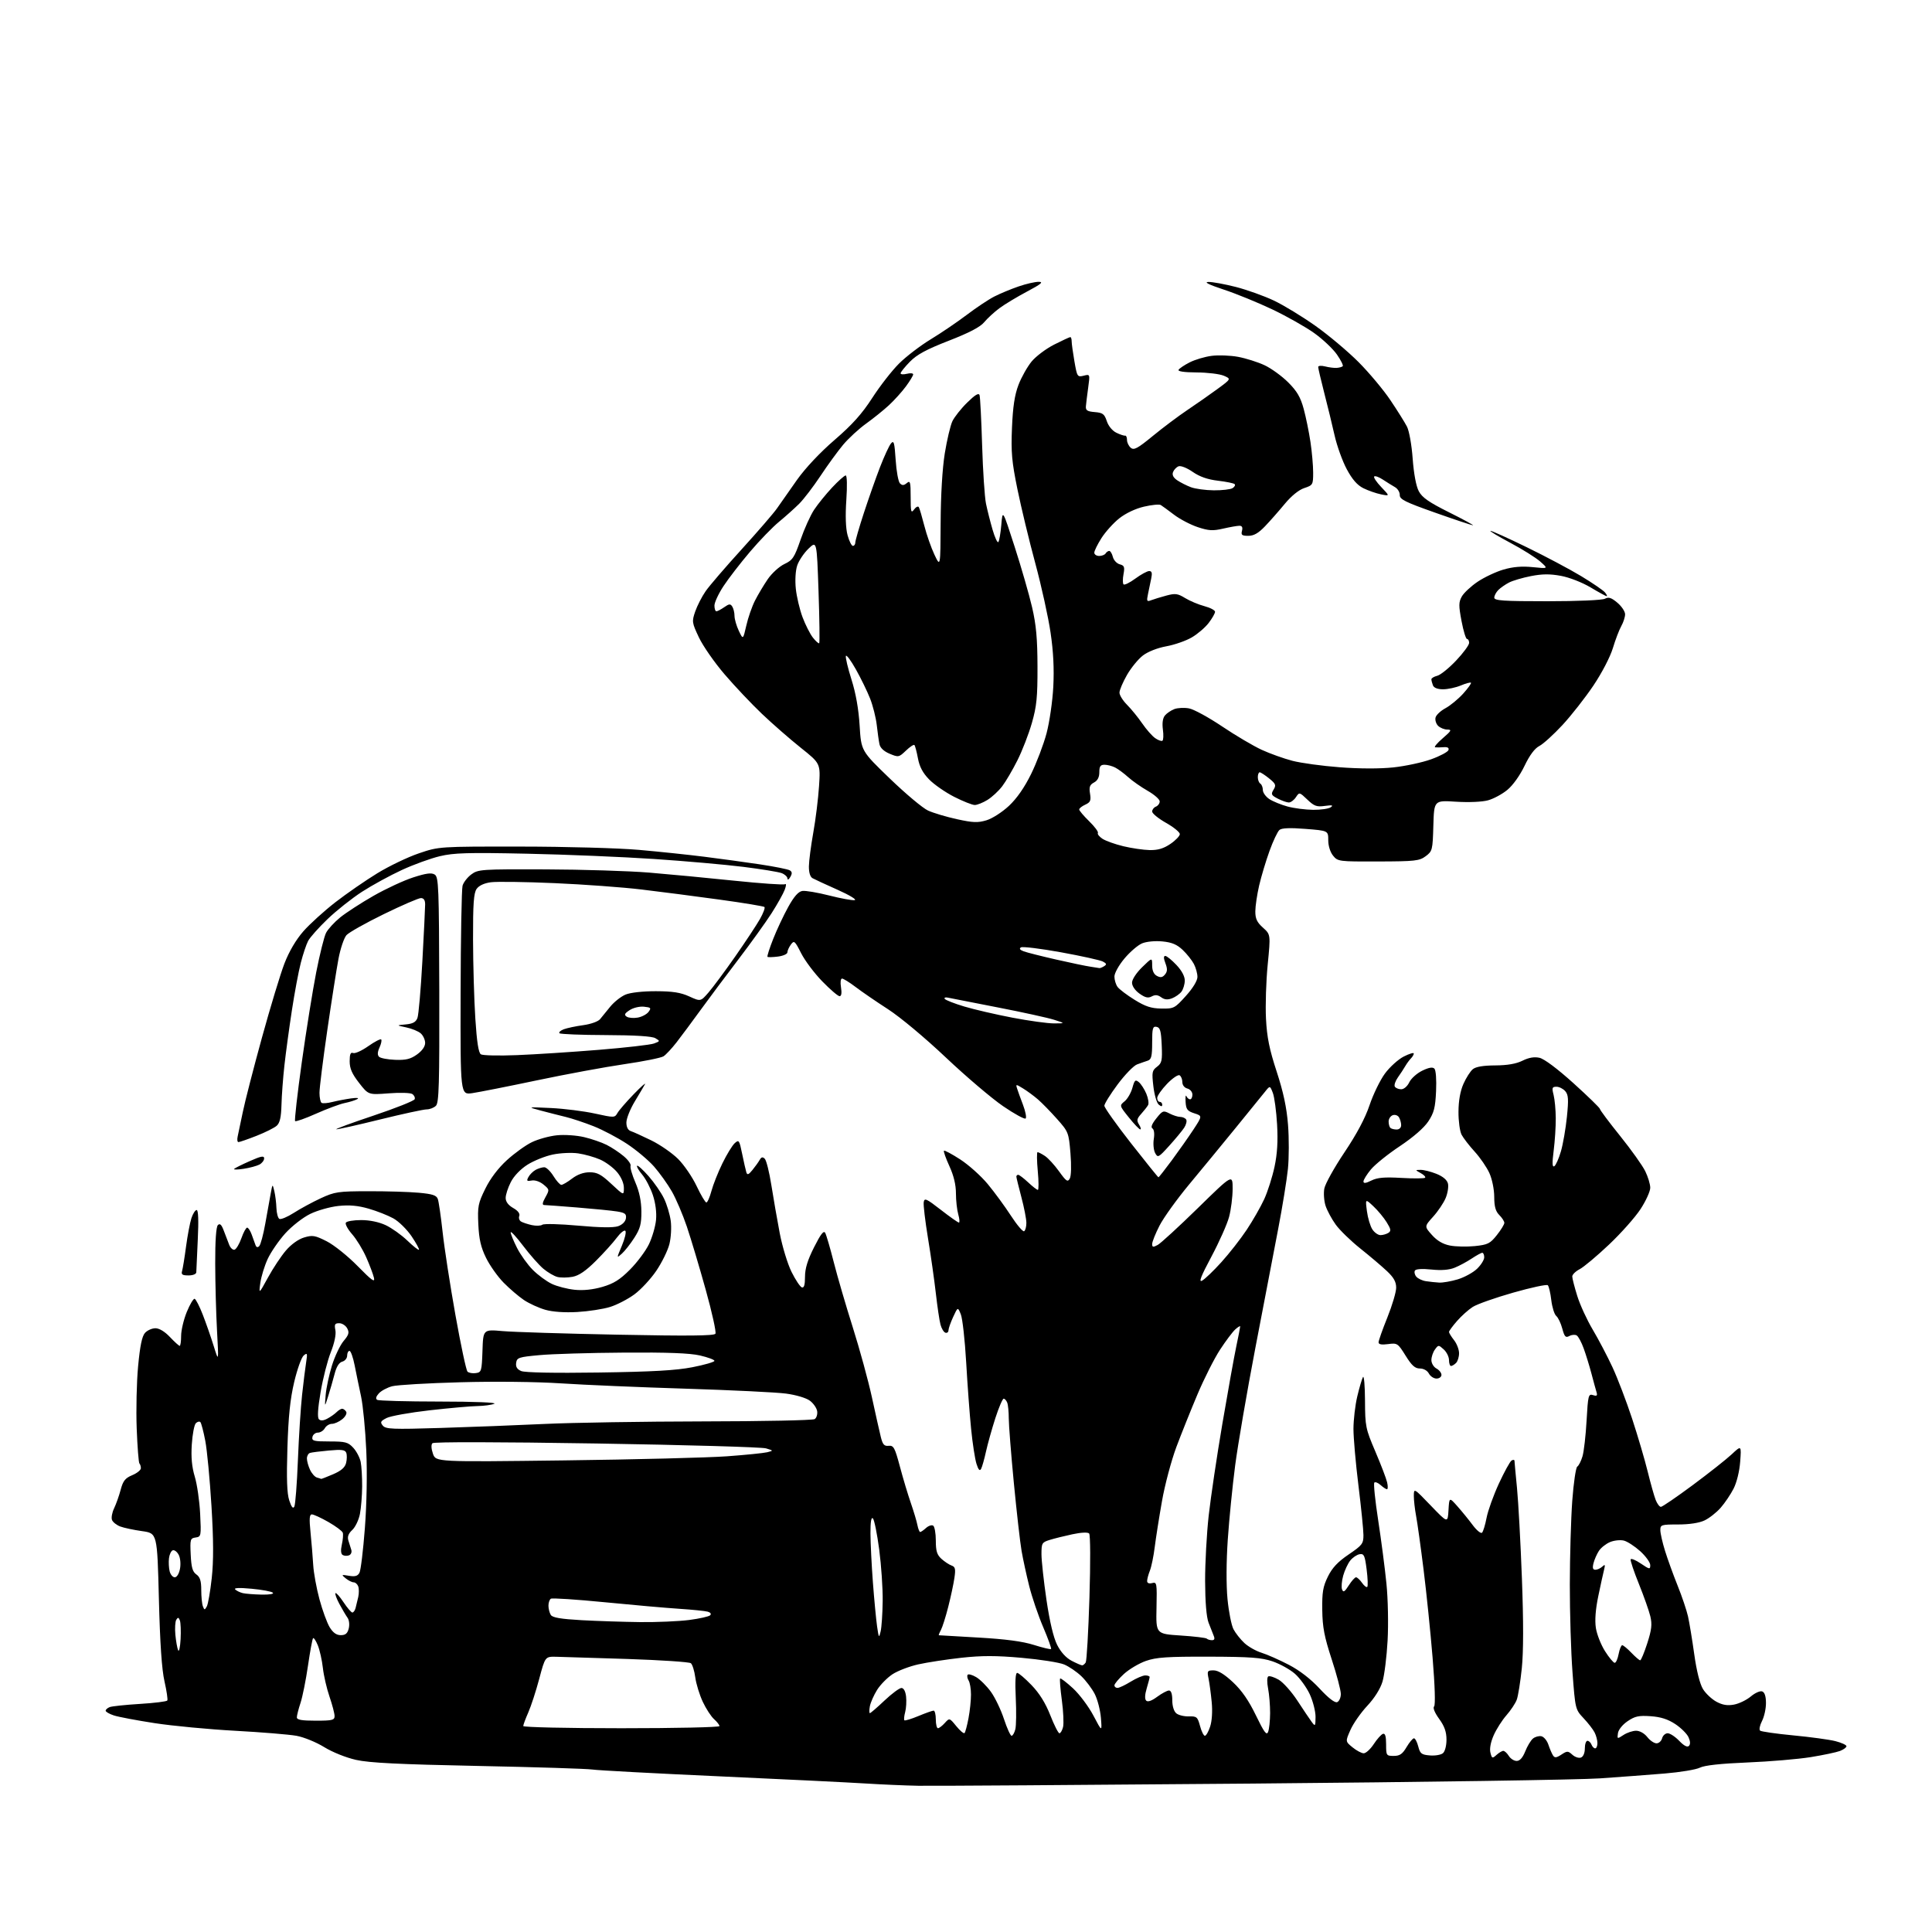 <?xml version="1.0" encoding="UTF-8" standalone="no"?>
<svg 
  version="1.1" 
  xmlns="http://www.w3.org/2000/svg" 
  xmlns:xlink="http://www.w3.org/1999/xlink" 
  xmlns:svg="http://www.w3.org/2000/svg"
  xmlns:rdf="http://www.w3.org/1999/02/22-rdf-syntax-ns#"
  xmlns:cc="http://creativecommons.org/ns#"
  xmlns:dc="http://purl.org/dc/elements/1.1/"
  viewBox="0 0 768 768"
  width="768"
  height="768"
>
<style>svg {background-color: white; }</style>"
<path stroke="none" fill="black" fill-rule="evenodd" d="M365.00,709.87C359.77,709.77 350.32,709.36 344.00,708.96C337.68,708.56 311.57,707.28 286.00,706.12C260.43,704.96 237.70,703.75 235.50,703.42C233.30,703.09 212.82,702.45 190.00,701.99C158.46,701.35 146.83,700.77 141.53,699.58C137.52,698.68 132.13,696.51 128.85,694.49C125.67,692.53 120.77,690.53 117.82,690.00C114.89,689.48 103.95,688.58 93.50,688.01C83.05,687.44 68.65,686.08 61.50,684.98C54.35,683.88 47.04,682.50 45.25,681.91C43.46,681.32 42.00,680.48 42.00,680.03C42.00,679.58 42.73,678.93 43.63,678.59C44.52,678.25 49.94,677.68 55.66,677.33C61.39,676.98 66.27,676.37 66.51,675.98C66.75,675.59 66.25,672.17 65.39,668.38C64.31,663.66 63.61,653.35 63.16,635.50C62.50,609.50 62.50,609.50 56.50,608.65C53.20,608.19 49.29,607.36 47.82,606.81C46.35,606.26 44.87,605.09 44.52,604.20C44.18,603.32 44.56,601.22 45.37,599.55C46.17,597.87 47.35,594.55 47.98,592.17C48.91,588.66 49.77,587.57 52.56,586.41C54.45,585.62 56.00,584.38 56.00,583.65C56.00,582.93 55.74,582.07 55.42,581.76C55.11,581.44 54.62,575.18 54.34,567.84C54.06,560.50 54.31,549.37 54.90,543.10C55.66,535.01 56.45,531.16 57.64,529.85C58.56,528.83 60.42,528.00 61.79,528.00C63.32,528.00 65.52,529.33 67.56,531.50C69.38,533.42 71.12,535.00 71.43,535.00C71.74,535.00 72.00,533.21 72.00,531.02C72.00,528.84 73.01,524.56 74.25,521.52C75.49,518.49 76.90,516.13 77.38,516.30C77.86,516.46 79.31,519.27 80.58,522.54C81.86,525.82 83.82,531.42 84.93,535.00C86.95,541.50 86.95,541.50 86.27,529.00C85.89,522.12 85.57,510.11 85.55,502.29C85.52,493.25 85.91,487.69 86.61,486.99C87.41,486.19 88.05,486.79 88.95,489.19C89.63,491.01 90.60,493.55 91.11,494.83C91.61,496.11 92.58,496.98 93.26,496.76C93.94,496.53 95.16,494.47 95.97,492.18C96.78,489.88 97.80,488.00 98.24,488.00C98.69,488.00 99.50,489.24 100.05,490.75C100.61,492.26 101.29,494.14 101.56,494.92C101.89,495.85 102.40,496.00 103.05,495.35C103.60,494.80 104.68,490.79 105.45,486.43C106.22,482.07 107.19,476.70 107.60,474.50C108.33,470.50 108.33,470.50 109.05,473.50C109.44,475.15 109.82,478.16 109.88,480.19C109.95,482.22 110.47,484.17 111.04,484.52C111.61,484.87 114.19,483.80 116.79,482.14C119.38,480.47 124.21,477.86 127.50,476.33C133.08,473.75 134.42,473.55 146.50,473.53C153.65,473.51 162.62,473.78 166.43,474.13C171.95,474.63 173.50,475.14 174.04,476.63C174.41,477.66 175.27,483.58 175.95,489.79C176.62,495.99 178.91,510.80 181.03,522.68C183.15,534.56 185.31,544.71 185.83,545.23C186.35,545.75 187.83,546.02 189.13,545.83C191.38,545.52 191.51,545.08 191.79,536.98C192.07,528.45 192.07,528.45 199.79,529.13C204.03,529.51 224.64,530.15 245.60,530.56C273.60,531.11 283.88,531.01 284.39,530.18C284.78,529.55 283.04,521.68 280.53,512.68C278.03,503.67 274.65,492.40 273.04,487.61C271.42,482.83 268.74,476.53 267.07,473.62C265.40,470.71 262.21,466.25 259.98,463.71C257.74,461.17 252.90,457.11 249.21,454.68C245.52,452.25 239.56,449.11 235.96,447.69C232.36,446.27 227.41,444.62 224.96,444.02C222.51,443.43 218.03,442.28 215.00,441.48C209.50,440.01 209.50,440.01 219.04,440.46C224.28,440.71 232.12,441.70 236.46,442.65C244.15,444.34 244.38,444.34 245.43,442.47C246.02,441.42 248.91,438.07 251.85,435.03C254.79,431.99 256.83,430.18 256.38,431.00C255.93,431.82 254.09,434.95 252.28,437.94C250.48,440.93 249.00,444.66 249.00,446.22C249.00,448.05 249.63,449.26 250.75,449.63C251.71,449.94 255.38,451.60 258.89,453.32C262.41,455.04 267.22,458.38 269.58,460.73C271.94,463.09 275.25,467.94 276.93,471.51C278.62,475.08 280.35,478.00 280.79,478.00C281.23,478.00 282.13,475.96 282.80,473.47C283.46,470.98 285.42,466.04 287.15,462.49C288.88,458.94 291.09,455.32 292.06,454.44C293.72,452.95 293.90,453.20 295.02,458.68C295.68,461.88 296.42,465.18 296.68,466.00C297.05,467.18 297.57,466.99 299.11,465.09C300.20,463.76 301.48,461.96 301.98,461.09C302.64,459.91 303.17,459.79 304.01,460.63C304.64,461.25 305.82,465.97 306.63,471.13C307.44,476.28 308.94,484.86 309.95,490.18C310.97,495.51 313.08,502.45 314.65,505.60C316.22,508.76 318.06,511.53 318.75,511.76C319.63,512.04 320.00,510.80 320.00,507.56C320.00,504.26 321.02,500.92 323.61,495.79C326.24,490.57 327.43,489.03 328.03,490.09C328.48,490.90 330.01,496.12 331.42,501.69C332.83,507.26 336.24,518.95 339.00,527.66C341.75,536.37 345.18,548.90 346.61,555.50C348.04,562.10 349.63,569.18 350.14,571.23C350.89,574.25 351.49,574.92 353.26,574.73C355.22,574.53 355.71,575.43 357.73,583.00C358.97,587.67 360.93,594.20 362.08,597.50C363.22,600.80 364.40,604.74 364.69,606.25C364.99,607.76 365.48,609.00 365.78,609.00C366.09,609.00 367.14,608.28 368.11,607.40C369.08,606.52 370.35,606.10 370.94,606.46C371.52,606.82 372.00,609.49 372.00,612.38C372.00,616.58 372.46,618.06 374.25,619.68C375.49,620.79 377.29,621.98 378.27,622.33C379.73,622.84 379.92,623.69 379.40,627.22C379.06,629.58 377.96,634.74 376.95,638.70C375.95,642.66 374.63,646.82 374.03,647.95C373.42,649.08 373.06,650.02 373.21,650.04C373.37,650.06 380.48,650.47 389.00,650.96C399.73,651.57 406.49,652.47 410.96,653.88C414.51,655.00 417.60,655.74 417.82,655.51C418.04,655.29 416.63,651.37 414.68,646.80C412.73,642.24 410.23,634.90 409.13,630.50C408.03,626.10 406.66,619.80 406.09,616.50C405.51,613.20 404.14,601.05 403.02,589.50C401.91,577.95 401.00,566.40 401.00,563.83C401.00,561.26 400.73,558.45 400.39,557.58C400.06,556.71 399.42,556.00 398.98,556.00C398.53,556.00 397.04,559.49 395.66,563.75C394.29,568.01 392.62,573.98 391.95,577.00C391.29,580.02 390.41,583.13 390.00,583.90C389.47,584.88 388.93,584.29 388.17,581.90C387.57,580.03 386.60,573.77 386.03,568.00C385.45,562.23 384.57,550.30 384.07,541.50C383.56,532.70 382.61,524.15 381.95,522.50C380.75,519.50 380.75,519.50 378.90,523.50C377.89,525.70 377.04,528.10 377.03,528.83C377.01,529.57 376.46,529.99 375.80,529.77C375.15,529.55 374.27,528.10 373.86,526.55C373.44,525.01 372.61,519.41 372.01,514.12C371.41,508.83 370.01,498.97 368.89,492.20C367.78,485.44 367.01,479.00 367.19,477.89C367.46,476.10 368.24,476.45 374.00,480.93C377.57,483.71 380.81,485.99 381.18,485.99C381.55,486.00 381.44,484.54 380.93,482.76C380.42,480.97 380.00,477.20 380.00,474.38C380.00,470.97 379.13,467.33 377.40,463.56C375.97,460.43 374.99,457.67 375.24,457.43C375.48,457.19 378.40,458.75 381.72,460.90C385.04,463.05 389.95,467.44 392.63,470.67C395.31,473.90 399.46,479.56 401.86,483.26C404.26,486.96 406.62,489.73 407.11,489.43C407.60,489.13 408.00,487.64 408.00,486.12C408.00,484.61 407.11,480.02 406.02,475.93C404.94,471.84 404.04,468.16 404.02,467.75C404.01,467.34 404.34,467.00 404.75,467.00C405.16,467.01 406.94,468.36 408.70,470.00C410.45,471.65 412.19,473.00 412.56,473.00C412.93,473.00 412.92,469.62 412.53,465.50C412.15,461.37 412.11,458.00 412.45,458.00C412.79,458.00 414.11,458.68 415.37,459.51C416.64,460.34 419.16,463.09 420.98,465.62C423.84,469.60 424.42,470.00 425.25,468.51C425.82,467.50 425.93,463.34 425.52,458.40C424.84,450.22 424.71,449.89 420.16,444.78C417.60,441.90 414.18,438.40 412.58,437.02C410.97,435.63 408.32,433.68 406.69,432.68C403.83,430.93 403.75,430.93 404.30,432.68C404.61,433.68 405.67,436.61 406.66,439.19C407.64,441.78 408.12,444.22 407.71,444.62C407.31,445.02 403.27,442.82 398.74,439.72C394.21,436.62 383.98,427.92 376.00,420.38C367.73,412.56 357.85,404.31 353.00,401.18C348.32,398.16 342.52,394.18 340.11,392.34C337.69,390.50 335.27,389.00 334.73,389.00C334.16,389.00 333.98,390.48 334.31,392.50C334.68,394.78 334.48,396.00 333.74,396.00C333.11,396.00 330.02,393.35 326.87,390.11C323.72,386.88 319.94,381.84 318.46,378.91C315.95,373.97 315.67,373.73 314.38,375.49C313.62,376.53 313.00,377.92 313.00,378.58C313.00,379.24 311.31,379.99 309.25,380.25C307.19,380.51 305.32,380.56 305.09,380.36C304.86,380.17 305.88,376.97 307.35,373.26C308.81,369.54 311.52,363.80 313.35,360.50C315.67,356.32 317.38,354.40 318.95,354.17C320.20,353.98 325.02,354.80 329.65,355.98C334.29,357.16 338.84,357.99 339.76,357.81C340.69,357.63 337.63,355.79 332.97,353.71C328.31,351.64 323.82,349.56 323.00,349.10C322.05,348.57 321.52,346.83 321.55,344.38C321.57,342.25 322.36,336.23 323.29,331.00C324.23,325.77 325.26,317.45 325.58,312.50C326.17,303.50 326.17,303.50 318.34,297.26C314.03,293.82 307.07,287.75 302.88,283.76C298.69,279.77 291.99,272.68 287.99,268.00C283.98,263.32 279.41,256.74 277.82,253.37C275.05,247.50 274.99,247.07 276.36,243.07C277.16,240.77 279.02,237.14 280.50,235.01C281.98,232.87 288.44,225.36 294.86,218.31C301.27,211.26 307.61,203.93 308.93,202.00C310.25,200.07 313.79,195.02 316.81,190.77C320.16,186.05 325.98,179.86 331.76,174.88C338.82,168.79 342.63,164.54 346.75,158.16C349.79,153.45 354.57,147.31 357.39,144.51C360.20,141.71 365.88,137.37 370.00,134.87C374.12,132.37 380.57,127.99 384.33,125.14C388.09,122.29 393.01,119.01 395.28,117.86C397.55,116.70 401.86,114.91 404.86,113.88C407.86,112.84 411.48,112.01 412.91,112.03C414.92,112.05 413.87,112.92 408.28,115.89C404.30,118.00 399.35,120.98 397.28,122.52C395.20,124.07 392.48,126.57 391.24,128.08C389.68,129.98 385.31,132.27 377.19,135.43C368.24,138.91 364.50,140.93 361.69,143.80C359.66,145.88 358.00,147.95 358.00,148.40C358.00,148.85 359.12,148.93 360.50,148.59C361.88,148.24 363.00,148.35 363.00,148.83C363.00,149.31 361.70,151.45 360.12,153.60C358.54,155.74 355.50,159.11 353.37,161.08C351.24,163.05 347.16,166.33 344.31,168.38C341.45,170.42 337.34,174.21 335.17,176.79C333.01,179.38 328.94,184.96 326.14,189.20C323.33,193.43 319.54,198.39 317.71,200.23C315.87,202.06 312.27,205.28 309.71,207.39C307.14,209.49 301.93,214.87 298.13,219.35C294.32,223.83 289.59,229.96 287.61,232.98C285.62,235.99 284.00,239.48 284.00,240.73C284.00,241.98 284.35,243.00 284.78,243.00C285.21,243.00 286.60,242.27 287.89,241.37C289.84,240.00 290.36,239.96 291.09,241.12C291.58,241.88 291.98,243.56 291.98,244.85C291.99,246.14 292.76,248.80 293.69,250.76C295.38,254.32 295.38,254.32 296.67,248.67C297.37,245.56 298.92,241.10 300.11,238.76C301.30,236.42 303.59,232.58 305.20,230.23C306.81,227.88 309.78,225.18 311.80,224.22C315.09,222.68 315.77,221.65 318.22,214.59C319.72,210.24 322.15,204.86 323.62,202.64C325.09,200.42 328.31,196.44 330.78,193.80C333.25,191.16 335.68,189.00 336.18,189.00C336.71,189.00 336.81,193.08 336.43,198.75C336.00,205.06 336.18,210.00 336.92,212.75C337.56,215.09 338.51,217.00 339.04,217.00C339.57,217.00 340.00,216.40 340.00,215.66C340.00,214.92 341.53,209.63 343.40,203.91C345.28,198.18 348.16,189.99 349.82,185.70C351.48,181.41 353.43,177.18 354.17,176.29C355.31,174.91 355.58,175.85 356.04,182.82C356.33,187.30 357.10,191.50 357.74,192.14C358.64,193.04 359.28,193.01 360.46,192.04C361.82,190.90 362.00,191.54 362.00,197.57C362.00,203.53 362.17,204.15 363.35,202.54C364.09,201.53 364.94,201.10 365.24,201.60C365.54,202.09 366.52,205.42 367.43,208.98C368.33,212.54 370.15,217.72 371.45,220.48C373.83,225.50 373.83,225.50 373.92,207.74C373.97,196.84 374.60,186.22 375.56,180.25C376.43,174.90 377.79,169.14 378.59,167.44C379.40,165.75 382.05,162.40 384.49,160.01C387.62,156.94 389.06,156.07 389.39,157.08C389.64,157.86 390.10,166.82 390.41,177.00C390.72,187.18 391.41,197.63 391.95,200.23C392.49,202.83 393.66,207.47 394.56,210.55C395.45,213.63 396.48,215.85 396.84,215.49C397.20,215.13 397.74,212.06 398.03,208.67C398.55,202.50 398.55,202.50 403.34,217.34C405.97,225.50 409.09,236.30 410.26,241.34C411.90,248.40 412.39,253.83 412.42,265.00C412.45,277.15 412.09,280.78 410.18,287.42C408.94,291.77 406.35,298.45 404.44,302.25C402.53,306.06 399.80,310.71 398.38,312.57C396.95,314.44 394.32,316.88 392.53,317.98C390.73,319.09 388.46,320.00 387.48,320.00C386.50,320.00 382.83,318.54 379.32,316.76C375.80,314.97 371.32,311.86 369.35,309.85C366.82,307.25 365.52,304.80 364.89,301.43C364.40,298.81 363.77,296.44 363.49,296.16C363.21,295.87 361.69,296.88 360.12,298.39C357.34,301.05 357.15,301.09 353.66,299.63C351.36,298.67 349.90,297.30 349.60,295.82C349.33,294.54 348.85,291.10 348.52,288.17C348.18,285.24 347.00,280.54 345.89,277.72C344.78,274.89 342.24,269.67 340.24,266.11C338.25,262.55 336.45,260.14 336.25,260.75C336.04,261.37 337.05,265.61 338.49,270.17C340.21,275.60 341.32,281.91 341.72,288.48C342.33,298.50 342.33,298.50 353.74,309.50C360.01,315.55 366.85,321.28 368.93,322.22C371.01,323.17 376.15,324.71 380.36,325.63C386.76,327.04 388.69,327.11 392.13,326.08C394.43,325.39 398.38,322.85 401.06,320.35C404.22,317.39 407.23,313.06 409.88,307.68C412.09,303.18 414.85,295.90 416.02,291.50C417.19,287.10 418.40,278.77 418.70,273.00C419.07,265.84 418.73,258.98 417.61,251.43C416.72,245.35 413.99,232.97 411.55,223.93C409.10,214.89 405.91,201.65 404.45,194.50C402.19,183.45 401.87,179.78 402.28,170.00C402.63,161.66 403.34,156.99 404.86,153.00C406.02,149.97 408.37,145.80 410.08,143.71C411.80,141.63 415.85,138.59 419.08,136.96C422.30,135.33 425.18,134.00 425.47,134.00C425.76,134.00 426.00,134.75 426.00,135.67C426.00,136.59 426.50,140.18 427.10,143.66C428.16,149.76 428.29,149.96 430.76,149.35C433.31,148.70 433.31,148.70 432.57,154.10C432.16,157.07 431.75,160.40 431.66,161.50C431.53,163.12 432.20,163.56 435.19,163.81C438.37,164.07 439.03,164.57 439.97,167.41C440.61,169.35 442.18,171.25 443.78,172.03C445.28,172.75 446.84,173.27 447.25,173.17C447.66,173.08 448.00,173.84 448.00,174.88C448.00,175.91 448.68,177.32 449.51,178.01C450.77,179.05 452.20,178.28 458.26,173.30C462.24,170.03 468.43,165.39 472.00,162.99C475.57,160.60 480.96,156.83 483.96,154.63C489.43,150.62 489.43,150.62 486.46,149.35C484.83,148.66 479.99,148.07 475.69,148.05C470.68,148.02 468.11,147.64 468.51,146.99C468.85,146.43 470.84,145.10 472.92,144.04C475.01,142.98 478.91,141.81 481.61,141.46C484.30,141.10 489.05,141.28 492.15,141.85C495.26,142.43 499.98,143.92 502.65,145.17C505.32,146.41 509.55,149.48 512.05,151.97C515.56,155.47 516.97,157.86 518.23,162.50C519.13,165.80 520.34,171.74 520.93,175.69C521.52,179.65 522.00,185.12 522.00,187.86C522.00,192.67 521.88,192.88 518.48,194.01C516.31,194.72 513.35,197.12 510.73,200.28C508.41,203.09 504.87,207.11 502.87,209.20C500.23,211.96 498.41,213.00 496.21,213.00C493.68,213.00 493.27,212.67 493.71,211.00C494.07,209.64 493.74,209.00 492.69,209.00C491.85,209.00 488.94,209.51 486.24,210.13C482.12,211.08 480.48,210.99 476.11,209.54C473.24,208.58 469.01,206.37 466.70,204.61C464.39,202.85 462.02,201.12 461.43,200.76C460.83,200.39 457.83,200.68 454.76,201.40C451.38,202.18 447.49,204.02 444.93,206.05C442.60,207.90 439.42,211.43 437.85,213.90C436.28,216.37 435.00,218.98 435.00,219.70C435.00,220.41 435.87,221.00 436.94,221.00C438.01,221.00 439.16,220.55 439.50,220.00C439.84,219.45 440.49,219.00 440.95,219.00C441.41,219.00 442.05,220.07 442.38,221.38C442.71,222.69 443.94,224.01 445.11,224.32C446.93,224.80 447.15,225.37 446.61,228.26C446.26,230.12 446.27,231.94 446.63,232.30C447.00,232.66 449.11,231.62 451.34,229.98C453.57,228.34 456.04,227.00 456.82,227.00C457.88,227.00 458.09,227.78 457.62,230.00C457.28,231.65 456.70,234.43 456.34,236.17C455.75,238.99 455.89,239.26 457.59,238.60C458.64,238.20 461.35,237.37 463.61,236.76C467.19,235.80 468.15,235.93 471.11,237.74C472.97,238.88 476.41,240.33 478.75,240.95C481.09,241.57 483.00,242.58 483.00,243.19C483.00,243.81 481.86,245.81 480.47,247.63C479.07,249.46 476.03,252.06 473.72,253.40C471.40,254.75 466.85,256.33 463.60,256.92C460.13,257.55 456.32,259.04 454.34,260.56C452.48,261.97 449.63,265.46 447.99,268.31C446.36,271.17 445.01,274.32 445.01,275.33C445.00,276.33 446.36,278.51 448.02,280.17C449.67,281.83 452.38,285.15 454.03,287.55C455.68,289.95 458.00,292.59 459.18,293.41C460.36,294.24 461.66,294.71 462.07,294.46C462.48,294.21 462.57,292.20 462.27,290.01C461.93,287.44 462.21,285.45 463.08,284.41C463.82,283.52 465.50,282.38 466.83,281.87C468.16,281.37 470.79,281.25 472.67,281.60C474.56,281.95 480.47,285.18 485.80,288.76C491.14,292.35 498.23,296.54 501.56,298.07C504.89,299.60 510.39,301.56 513.78,302.44C517.18,303.32 525.62,304.48 532.56,305.00C540.32,305.60 548.50,305.62 553.83,305.06C558.60,304.56 565.39,303.10 568.92,301.82C572.46,300.55 575.54,298.90 575.79,298.16C576.08,297.27 575.44,296.89 573.86,297.02C572.56,297.13 571.05,297.15 570.50,297.07C569.95,296.99 571.30,295.37 573.50,293.48C576.97,290.48 577.21,290.03 575.32,290.01C574.12,290.01 572.48,289.33 571.66,288.52C570.85,287.70 570.39,286.21 570.66,285.21C570.92,284.20 572.70,282.54 574.62,281.51C576.53,280.48 579.69,277.87 581.63,275.73C583.57,273.58 584.96,271.63 584.73,271.40C584.50,271.16 582.68,271.65 580.69,272.49C578.69,273.32 575.52,274.00 573.64,274.00C571.44,274.00 570.00,273.43 569.61,272.42C569.27,271.55 569.00,270.47 569.00,270.03C569.00,269.58 570.05,268.95 571.33,268.63C572.62,268.31 575.99,265.59 578.83,262.58C581.68,259.58 584.00,256.42 584.00,255.56C584.00,254.70 583.62,254.00 583.16,254.00C582.70,254.00 581.72,250.79 580.98,246.87C579.82,240.73 579.83,239.38 581.09,237.12C581.90,235.68 584.74,233.03 587.40,231.24C590.07,229.45 594.70,227.27 597.69,226.40C601.49,225.30 605.00,225.01 609.32,225.45C615.50,226.08 615.50,226.08 612.27,223.23C610.49,221.66 605.09,218.28 600.27,215.72C595.45,213.15 591.95,211.04 592.50,211.02C593.05,211.01 599.53,213.94 606.90,217.53C614.28,221.12 624.00,226.28 628.52,229.01C633.04,231.74 637.30,234.65 637.99,235.49C638.68,236.32 639.00,237.00 638.69,237.00C638.39,237.00 635.50,235.43 632.27,233.50C628.94,231.52 623.85,229.53 620.49,228.91C616.10,228.10 613.04,228.13 608.55,229.01C605.24,229.66 601.32,230.81 599.86,231.57C598.39,232.33 596.47,233.67 595.59,234.55C594.72,235.43 594.00,236.79 594.00,237.57C594.00,238.76 597.48,239.00 615.07,239.00C627.15,239.00 636.93,238.58 637.99,238.00C639.45,237.23 640.53,237.57 642.93,239.59C644.62,241.01 646.00,243.08 646.00,244.18C646.00,245.29 645.32,247.39 644.50,248.85C643.67,250.31 642.16,254.26 641.14,257.64C640.07,261.16 636.77,267.51 633.39,272.54C630.15,277.35 624.63,284.40 621.12,288.19C617.60,291.98 613.47,295.74 611.92,296.54C610.06,297.50 608.06,300.19 606.02,304.45C604.22,308.22 601.40,312.17 599.22,313.97C597.18,315.67 593.70,317.54 591.50,318.14C589.18,318.78 583.85,319.01 578.78,318.69C570.07,318.13 570.07,318.13 569.78,328.21C569.51,337.90 569.39,338.37 566.74,340.35C564.23,342.22 562.53,342.41 547.91,342.45C532.20,342.50 531.79,342.45 529.92,340.14C528.78,338.74 528.00,336.24 528.00,334.00C528.00,330.21 528.00,330.21 518.98,329.50C512.80,329.01 509.54,329.14 508.61,329.91C507.87,330.53 506.08,334.29 504.65,338.27C503.21,342.24 501.36,348.43 500.53,352.00C499.71,355.57 499.02,360.19 499.01,362.26C499.00,365.21 499.67,366.63 502.05,368.76C505.10,371.50 505.10,371.50 503.93,383.46C503.28,390.03 502.98,399.71 503.25,404.96C503.63,412.34 504.59,417.10 507.50,425.98C510.17,434.16 511.47,440.25 512.01,447.13C512.43,452.44 512.41,460.33 511.97,464.65C511.53,468.97 509.79,479.70 508.10,488.50C506.41,497.30 502.31,518.67 498.99,536.00C495.68,553.33 492.08,574.25 491.00,582.50C489.92,590.75 488.60,604.02 488.06,612.00C487.46,620.72 487.42,630.14 487.95,635.63C488.43,640.65 489.50,646.05 490.32,647.63C491.15,649.21 493.10,651.68 494.66,653.13C496.22,654.58 499.30,656.32 501.50,657.00C503.70,657.68 508.54,659.82 512.26,661.75C516.60,664.00 521.01,667.40 524.55,671.22C528.06,675.02 530.60,676.98 531.53,676.63C532.34,676.32 533.00,674.85 533.00,673.38C533.00,671.90 531.37,665.70 529.37,659.60C526.44,650.64 525.71,646.86 525.62,640.00C525.52,632.94 525.90,630.69 527.86,626.72C529.57,623.23 531.81,620.84 536.11,617.93C541.53,614.25 542.00,613.63 541.99,610.21C541.98,608.17 541.09,599.30 540.00,590.50C538.91,581.70 538.02,571.58 538.02,568.00C538.03,564.42 538.70,558.63 539.53,555.13C540.36,551.63 541.38,548.15 541.80,547.40C542.22,546.65 542.58,550.86 542.61,556.77C542.66,567.03 542.84,567.91 546.72,577.00C548.95,582.23 551.06,587.74 551.40,589.25C551.75,590.76 551.73,592.00 551.35,592.00C550.97,592.00 549.83,591.25 548.82,590.34C547.81,589.43 546.69,588.98 546.32,589.35C545.95,589.72 546.63,596.43 547.84,604.26C549.04,612.09 550.53,623.45 551.13,629.50C551.75,635.65 551.95,645.65 551.59,652.17C551.24,658.59 550.32,665.93 549.56,668.48C548.69,671.36 546.39,675.01 543.51,678.09C540.95,680.83 537.94,685.13 536.83,687.66C534.79,692.26 534.79,692.26 537.65,694.59C539.22,695.88 541.21,696.94 542.08,696.96C542.95,696.98 544.75,695.34 546.08,693.32C547.41,691.29 549.06,689.45 549.75,689.23C550.63,688.95 551.00,690.20 551.00,693.42C551.00,697.85 551.10,698.00 554.03,698.00C556.44,698.00 557.49,697.28 559.13,694.50C560.27,692.58 561.59,691.00 562.07,691.00C562.55,691.00 563.32,692.46 563.78,694.25C564.51,697.10 565.07,697.54 568.38,697.81C570.45,697.99 572.78,697.59 573.57,696.94C574.40,696.26 575.00,693.97 575.00,691.53C575.00,688.44 574.21,686.21 572.08,683.27C570.31,680.83 569.52,678.88 570.08,678.32C570.63,677.77 570.40,670.14 569.48,658.95C568.64,648.80 567.04,633.08 565.90,624.00C564.77,614.92 563.43,605.30 562.92,602.61C562.42,599.93 562.01,596.33 562.02,594.61C562.04,591.51 562.06,591.52 568.77,598.50C575.50,605.50 575.50,605.50 575.80,600.30C576.10,595.11 576.10,595.11 579.37,598.80C581.17,600.84 583.92,604.21 585.47,606.30C587.03,608.38 588.68,609.72 589.14,609.26C589.60,608.80 590.40,606.14 590.94,603.34C591.47,600.54 593.67,594.43 595.82,589.76C597.98,585.10 600.25,580.96 600.87,580.58C601.49,580.20 602.01,580.25 602.03,580.69C602.04,581.14 602.49,586.00 603.03,591.50C603.57,597.00 604.45,613.14 604.98,627.37C605.63,644.67 605.62,656.53 604.94,663.17C604.37,668.62 603.47,674.27 602.92,675.70C602.38,677.14 600.53,679.91 598.82,681.86C597.11,683.81 594.84,687.37 593.77,689.79C592.57,692.51 592.07,695.14 592.46,696.70C593.05,699.05 593.22,699.11 594.88,697.61C595.86,696.73 597.08,696.00 597.59,696.00C598.10,696.00 599.08,696.90 599.77,698.00C600.45,699.10 601.86,700.00 602.90,700.00C604.15,700.00 605.30,698.72 606.31,696.19C607.14,694.10 608.52,691.81 609.37,691.11C610.21,690.41 611.71,689.99 612.70,690.18C613.69,690.37 614.95,691.87 615.50,693.51C616.05,695.16 616.88,697.09 617.34,697.80C618.02,698.85 618.67,698.79 620.68,697.48C622.99,695.96 623.30,695.97 625.05,697.54C626.08,698.48 627.62,698.98 628.46,698.65C629.38,698.30 630.00,696.84 630.00,695.03C630.00,693.36 630.46,692.00 631.03,692.00C631.60,692.00 632.32,692.67 632.64,693.50C632.95,694.33 633.62,695.00 634.11,695.00C634.60,695.00 635.00,694.07 635.00,692.93C635.00,691.80 634.50,689.89 633.88,688.68C633.27,687.48 631.29,684.92 629.48,683.00C626.22,679.52 626.19,679.41 625.10,664.85C624.49,656.80 624.01,641.05 624.03,629.85C624.05,618.66 624.48,603.68 625.00,596.57C625.52,589.47 626.42,583.36 626.99,583.00C627.57,582.65 628.50,580.82 629.06,578.93C629.63,577.04 630.36,570.65 630.69,564.73C631.26,554.64 631.43,554.00 633.25,554.58C634.80,555.07 635.08,554.82 634.63,553.35C634.32,552.33 633.41,549.02 632.62,546.00C631.82,542.98 630.44,538.49 629.55,536.04C628.67,533.59 627.42,531.26 626.77,530.86C626.13,530.46 624.81,530.56 623.85,531.08C622.36,531.88 621.92,531.42 621.03,528.13C620.46,525.99 619.38,523.73 618.63,523.11C617.89,522.49 617.00,519.66 616.66,516.82C616.33,513.98 615.70,511.31 615.28,510.90C614.85,510.48 608.65,511.81 601.50,513.85C594.35,515.88 587.12,518.44 585.43,519.53C583.73,520.61 580.92,523.13 579.18,525.13C577.43,527.13 576.00,529.08 576.00,529.47C576.00,529.86 576.90,531.33 578.00,532.73C579.10,534.13 580.00,536.47 580.00,537.93C580.00,539.40 579.46,541.14 578.80,541.80C578.14,542.46 577.24,543.00 576.80,543.00C576.36,543.00 576.00,541.94 576.00,540.65C576.00,539.37 575.06,537.46 573.91,536.42C571.86,534.56 571.79,534.56 570.41,536.45C569.63,537.51 569.00,539.41 569.00,540.66C569.00,541.91 569.90,543.41 571.00,544.00C572.10,544.59 573.00,545.73 573.00,546.54C573.00,547.34 572.12,548.00 571.04,548.00C569.95,548.00 568.59,547.10 568.00,546.00C567.37,544.82 565.91,544.00 564.42,544.00C562.49,544.00 561.19,542.83 558.75,538.90C555.68,533.97 555.44,533.81 551.79,534.30C549.21,534.65 548.00,534.42 548.00,533.60C548.00,532.93 549.57,528.48 551.50,523.71C553.42,518.93 555.00,513.61 555.00,511.88C555.00,509.55 554.05,507.84 551.33,505.28C549.31,503.37 544.56,499.34 540.77,496.32C536.98,493.30 532.58,489.03 530.99,486.83C529.40,484.64 527.59,481.27 526.95,479.36C526.32,477.44 526.09,474.34 526.44,472.46C526.79,470.59 530.39,464.12 534.43,458.10C539.32,450.81 542.67,444.52 544.42,439.32C545.87,435.02 548.61,429.37 550.52,426.77C552.42,424.18 555.79,421.13 557.99,420.00C560.20,418.88 562.00,418.33 562.00,418.78C562.00,419.23 561.50,420.10 560.88,420.72C560.27,421.33 559.26,422.71 558.63,423.78C558.01,424.86 556.67,426.90 555.66,428.32C554.65,429.75 554.12,431.38 554.47,431.96C554.83,432.53 555.97,433.00 557.00,433.00C558.08,433.00 559.45,431.82 560.20,430.25C560.91,428.74 563.22,426.66 565.33,425.63C567.96,424.35 569.48,424.08 570.19,424.79C570.79,425.39 571.07,429.13 570.86,433.73C570.56,440.32 570.04,442.34 567.77,445.78C566.06,448.35 561.79,452.06 556.46,455.62C551.74,458.75 546.56,462.93 544.94,464.89C543.32,466.85 542.00,468.99 542.00,469.65C542.00,470.50 542.90,470.40 545.12,469.29C547.51,468.10 550.29,467.85 557.08,468.24C561.94,468.52 566.18,468.49 566.49,468.17C566.81,467.86 566.04,467.03 564.78,466.34C562.50,465.07 562.50,465.07 564.73,465.04C565.96,465.02 568.77,465.73 570.99,466.61C573.57,467.65 575.22,469.03 575.58,470.47C575.89,471.71 575.48,474.31 574.67,476.25C573.86,478.19 571.62,481.52 569.69,483.65C566.19,487.53 566.19,487.53 569.22,490.92C571.27,493.22 573.59,494.58 576.38,495.12C578.64,495.57 583.10,495.66 586.27,495.34C591.43,494.80 592.35,494.34 595.02,490.97C596.66,488.91 598.00,486.71 598.00,486.11C598.00,485.50 597.10,484.10 596.00,483.00C594.52,481.52 593.99,479.65 593.98,475.75C593.97,472.77 593.13,468.69 592.05,466.31C591.01,464.01 588.38,460.18 586.22,457.81C584.05,455.44 581.71,452.40 581.00,451.06C580.30,449.71 579.74,445.60 579.77,441.92C579.79,437.55 580.48,433.71 581.74,430.86C582.80,428.46 584.48,425.84 585.46,425.03C586.65,424.04 589.61,423.54 594.37,423.52C599.21,423.49 602.69,422.89 605.20,421.65C607.72,420.40 609.88,420.03 611.97,420.49C613.85,420.91 619.08,424.82 625.52,430.63C631.28,435.84 636.00,440.43 636.00,440.84C636.00,441.25 639.61,446.07 644.01,451.54C648.42,457.02 652.92,463.33 654.01,465.57C655.11,467.80 656.00,470.77 656.00,472.16C656.00,473.55 654.28,477.35 652.17,480.59C650.06,483.84 644.40,490.22 639.58,494.77C634.77,499.32 629.52,503.72 627.91,504.54C626.31,505.37 625.00,506.67 625.00,507.42C625.00,508.17 625.89,511.65 626.98,515.14C628.06,518.64 630.82,524.65 633.11,528.50C635.40,532.35 638.94,539.10 640.99,543.50C643.03,547.90 646.55,557.12 648.81,564.00C651.07,570.88 653.85,580.33 654.99,585.00C656.14,589.67 657.56,594.74 658.16,596.25C658.75,597.76 659.69,599.00 660.23,599.00C660.77,599.00 666.45,595.12 672.86,590.37C679.26,585.62 686.24,580.11 688.37,578.12C692.24,574.50 692.24,574.50 691.75,581.03C691.47,584.86 690.38,589.29 689.13,591.75C687.95,594.06 685.64,597.48 683.99,599.36C682.34,601.24 679.46,603.50 677.59,604.39C675.46,605.40 671.55,606.00 667.10,606.00C660.40,606.00 660.00,606.13 660.01,608.25C660.01,609.49 660.85,613.20 661.88,616.50C662.90,619.80 665.15,626.00 666.87,630.29C668.60,634.57 670.45,640.07 671.00,642.50C671.55,644.94 672.67,651.73 673.49,657.59C674.42,664.25 675.73,669.44 676.97,671.45C678.06,673.22 680.47,675.47 682.32,676.47C684.75,677.78 686.69,678.09 689.31,677.60C691.31,677.23 694.31,675.77 695.99,674.36C697.66,672.95 699.70,672.05 700.51,672.37C701.49,672.74 702.00,674.33 702.00,677.02C702.00,679.26 701.29,682.48 700.41,684.16C699.54,685.85 699.21,687.55 699.66,687.95C700.12,688.34 706.05,689.19 712.83,689.84C719.61,690.48 727.15,691.51 729.58,692.12C732.01,692.74 734.00,693.65 734.00,694.14C734.00,694.64 732.83,695.49 731.41,696.04C729.98,696.58 724.74,697.68 719.76,698.49C714.77,699.29 703.45,700.25 694.60,700.61C683.97,701.05 677.56,701.75 675.72,702.68C674.19,703.45 667.89,704.49 661.72,705.00C655.55,705.51 643.98,706.38 636.00,706.93C628.02,707.49 565.92,708.42 498.00,709.00C430.07,709.57 370.23,709.97 365.00,709.87zM671.37,694.03C672.01,693.39 671.95,692.19 671.21,690.57C670.59,689.20 668.22,686.85 665.95,685.35C663.01,683.41 660.18,682.50 656.16,682.22C651.45,681.89 649.91,682.22 647.00,684.20C644.99,685.56 643.35,687.59 643.16,688.96C642.82,691.31 642.86,691.32 645.37,689.68C646.78,688.75 649.04,688.00 650.39,688.00C651.83,688.00 653.67,689.04 654.82,690.50C655.90,691.88 657.55,693.00 658.49,693.00C659.42,693.00 660.42,692.10 660.71,691.00C661.00,689.90 662.00,689.00 662.93,689.00C663.86,689.00 665.92,690.35 667.51,692.01C669.39,693.97 670.73,694.67 671.37,694.03zM402.12,690.00C402.58,690.00 403.25,688.84 403.61,687.42C403.97,685.99 404.04,680.37 403.78,674.92C403.47,668.46 403.66,665.00 404.34,665.00C404.90,665.00 407.47,667.18 410.03,669.84C413.19,673.12 415.60,676.99 417.51,681.84C419.05,685.78 420.69,689.00 421.14,689.00C421.59,689.00 422.24,687.89 422.58,686.53C422.92,685.17 422.71,680.37 422.10,675.86C421.49,671.36 421.19,667.48 421.42,667.24C421.66,667.01 423.95,668.76 426.52,671.12C429.09,673.49 432.74,678.37 434.64,681.96C438.08,688.50 438.08,688.50 437.63,682.88C437.38,679.79 436.27,675.51 435.17,673.38C434.07,671.24 431.67,668.06 429.84,666.30C428.00,664.54 424.93,662.45 423.00,661.65C421.07,660.85 413.50,659.66 406.16,659.01C395.95,658.10 390.32,658.10 382.16,658.99C376.30,659.64 368.57,660.82 365.00,661.62C361.43,662.42 356.82,664.19 354.76,665.55C352.70,666.91 349.95,669.70 348.66,671.76C347.37,673.82 346.08,676.74 345.79,678.25C345.51,679.76 345.51,681.00 345.79,681.00C346.08,681.00 348.69,678.75 351.59,676.00C354.50,673.25 357.53,671.00 358.33,671.00C359.23,671.00 359.93,672.28 360.18,674.39C360.39,676.25 360.23,679.04 359.82,680.58C359.40,682.13 359.27,683.60 359.51,683.84C359.75,684.09 362.27,683.32 365.11,682.14C367.95,680.96 370.66,680.00 371.13,680.00C371.61,680.00 372.00,681.58 372.00,683.50C372.00,685.42 372.38,687.00 372.85,687.00C373.31,687.00 374.53,686.07 375.56,684.93C377.44,682.86 377.44,682.86 380.14,686.17C381.63,688.00 383.10,689.23 383.42,688.92C383.73,688.60 384.44,685.96 384.99,683.04C385.55,680.12 385.99,675.88 385.98,673.61C385.98,671.35 385.56,668.85 385.05,668.05C384.55,667.25 384.36,666.23 384.63,665.78C384.91,665.33 386.45,665.74 388.04,666.68C389.64,667.63 392.29,670.27 393.93,672.56C395.58,674.85 397.90,679.71 399.10,683.36C400.30,687.01 401.66,690.00 402.12,690.00zM478.96,690.00C479.45,690.00 480.39,688.35 481.05,686.34C481.78,684.13 482.03,680.28 481.67,676.59C481.35,673.24 480.79,669.04 480.42,667.25C479.80,664.23 479.94,664.00 482.42,664.00C484.22,664.00 486.72,665.53 490.11,668.70C493.61,671.97 496.39,675.98 499.24,681.88C502.54,688.69 503.50,689.98 504.10,688.43C504.52,687.37 504.87,684.02 504.89,681.00C504.90,677.98 504.54,673.58 504.09,671.23C503.61,668.78 503.64,666.72 504.16,666.40C504.65,666.10 506.51,666.68 508.28,667.70C510.05,668.72 513.40,672.47 515.73,676.03C518.05,679.59 520.62,683.40 521.43,684.50C522.82,686.38 522.91,686.27 522.95,682.50C522.96,680.30 521.93,676.25 520.65,673.49C519.37,670.74 516.71,667.08 514.75,665.35C512.79,663.63 508.78,661.41 505.84,660.41C501.42,658.92 497.06,658.60 480.50,658.55C463.91,658.51 459.65,658.80 455.50,660.25C452.75,661.22 448.81,663.56 446.75,665.45C444.69,667.35 443.00,669.37 443.00,669.95C443.00,670.53 443.56,670.99 444.25,670.97C444.94,670.95 447.30,669.83 449.50,668.47C451.70,667.12 454.29,666.01 455.25,666.01C456.21,666.00 457.00,666.29 457.00,666.63C457.00,666.98 456.47,669.02 455.83,671.17C455.08,673.69 455.01,675.41 455.63,676.03C456.26,676.66 457.80,676.12 460.00,674.50C461.86,673.13 463.98,672.00 464.69,672.00C465.54,672.00 466.00,673.35 466.00,675.88C466.00,678.20 466.64,680.28 467.59,681.07C468.46,681.80 470.71,682.35 472.58,682.29C475.71,682.21 476.06,682.50 477.03,686.10C477.60,688.24 478.47,690.00 478.96,690.00zM247.00,687.00C268.45,687.00 286.00,686.62 286.00,686.15C286.00,685.69 285.04,684.45 283.86,683.40C282.68,682.36 280.66,679.25 279.37,676.50C278.08,673.75 276.73,669.37 276.38,666.77C276.03,664.16 275.24,661.64 274.62,661.15C274.01,660.66 262.70,659.91 249.50,659.47C236.30,659.04 223.52,658.64 221.11,658.59C216.71,658.50 216.71,658.50 214.35,667.37C213.05,672.25 211.09,678.27 209.99,680.75C208.90,683.23 208.00,685.65 208.00,686.13C208.00,686.61 225.45,687.00 247.00,687.00zM125.50,684.00C132.12,684.00 133.00,683.78 133.00,682.16C133.00,681.14 132.09,677.68 130.99,674.46C129.88,671.24 128.69,666.10 128.35,663.05C128.01,660.00 127.11,655.97 126.36,654.10C125.60,652.22 124.74,650.93 124.45,651.21C124.17,651.50 123.26,656.41 122.43,662.12C121.60,667.83 120.27,674.49 119.46,676.93C118.66,679.36 118.00,681.95 118.00,682.68C118.00,683.66 119.95,684.00 125.50,684.00zM430.18,662.00C430.56,662.00 431.20,661.48 431.59,660.85C431.98,660.22 432.65,648.63 433.07,635.10C433.51,621.05 433.45,610.11 432.95,609.58C432.42,609.03 429.78,609.15 426.28,609.90C423.10,610.58 419.04,611.59 417.25,612.15C414.19,613.10 414.00,613.43 414.00,617.83C414.01,620.40 414.90,628.54 415.98,635.93C417.27,644.64 418.76,650.94 420.23,653.86C421.68,656.73 423.76,659.02 425.98,660.18C427.90,661.18 429.79,662.00 430.18,662.00zM641.87,661.00C642.37,661.00 643.07,659.42 643.43,657.50C643.80,655.58 644.44,654.00 644.86,654.00C645.28,654.00 646.92,655.35 648.50,657.00C650.08,658.65 651.66,660.00 652.00,660.00C652.35,660.00 653.61,656.96 654.81,653.25C656.56,647.81 656.79,645.72 656.03,642.50C655.50,640.30 653.46,634.52 651.49,629.64C649.52,624.77 648.04,620.38 648.21,619.88C648.37,619.39 650.19,620.13 652.25,621.53C655.73,623.89 656.00,623.93 656.00,622.15C656.00,621.10 654.21,618.62 652.03,616.64C649.84,614.67 646.91,612.76 645.51,612.41C644.11,612.06 641.64,612.32 640.03,612.99C638.42,613.66 636.42,615.23 635.59,616.50C634.77,617.76 633.80,619.96 633.44,621.40C632.96,623.28 633.17,624.00 634.19,624.00C634.97,624.00 636.20,623.44 636.94,622.75C638.03,621.72 638.16,621.94 637.64,624.00C637.29,625.38 636.25,630.10 635.34,634.50C634.25,639.73 633.92,644.10 634.38,647.12C634.77,649.66 636.40,653.82 638.02,656.37C639.63,658.92 641.37,661.00 641.87,661.00zM71.79,651.61C71.96,648.37 71.83,645.01 71.50,644.14C71.02,642.88 70.72,642.83 70.08,643.87C69.63,644.59 69.47,647.28 69.71,649.84C69.96,652.40 70.45,655.17 70.81,656.00C71.17,656.83 71.61,654.85 71.79,651.61zM481.77,652.00C482.76,652.00 482.98,651.45 482.47,650.25C482.06,649.29 481.14,646.92 480.41,645.00C479.57,642.78 479.08,636.76 479.05,628.50C479.03,621.35 479.68,609.61 480.48,602.41C481.29,595.22 483.73,578.79 485.92,565.91C488.11,553.04 490.60,539.21 491.45,535.18C492.30,531.16 493.00,527.60 493.00,527.28C493.00,526.96 492.12,527.49 491.04,528.46C489.96,529.44 487.23,533.08 484.96,536.56C482.69,540.04 478.68,547.98 476.05,554.20C473.42,560.41 469.62,569.89 467.61,575.25C465.61,580.62 463.03,590.29 461.90,596.75C460.76,603.21 459.47,611.42 459.02,615.00C458.58,618.58 457.72,622.77 457.11,624.32C456.50,625.86 456.00,627.73 456.00,628.47C456.00,629.31 456.73,629.62 457.98,629.30C459.86,628.80 459.94,629.26 459.73,639.14C459.50,649.50 459.50,649.50 469.31,650.14C474.70,650.49 479.39,651.05 479.72,651.39C480.06,651.73 480.98,652.00 481.77,652.00zM350.07,648.50C350.45,646.85 350.82,641.42 350.88,636.44C350.95,631.45 350.32,622.25 349.50,615.98C348.67,609.72 347.55,604.15 347.00,603.60C346.33,602.93 346.01,604.93 346.02,609.55C346.04,613.37 346.47,622.12 346.99,629.00C347.51,635.88 348.26,643.75 348.65,646.50C349.32,651.15 349.42,651.29 350.07,648.50zM135.47,650.00C137.33,650.00 138.13,649.33 138.63,647.35C139.00,645.85 138.80,643.99 138.16,643.10C137.53,642.22 136.08,639.77 134.94,637.65C133.80,635.54 133.08,633.58 133.36,633.31C133.63,633.04 135.07,634.66 136.56,636.91C138.05,639.16 139.63,641.00 140.07,641.00C140.51,641.00 141.08,640.21 141.34,639.25C141.60,638.29 142.08,636.30 142.41,634.83C142.73,633.36 142.73,631.45 142.39,630.58C142.06,629.71 141.25,629.00 140.58,629.00C139.92,629.00 138.51,628.29 137.44,627.43C135.60,625.94 135.66,625.88 138.73,626.40C141.15,626.81 142.19,626.51 142.89,625.20C143.41,624.24 144.37,616.27 145.04,607.48C145.78,597.81 146.00,585.60 145.60,576.56C145.23,568.34 144.30,558.66 143.52,555.06C142.74,551.45 141.60,545.91 140.98,542.75C140.36,539.59 139.44,537.00 138.93,537.00C138.42,537.00 138.00,537.85 138.00,538.88C138.00,539.92 137.13,540.99 136.07,541.27C134.79,541.61 133.75,543.26 133.01,546.14C132.39,548.54 131.24,552.52 130.46,555.00C129.04,559.50 129.04,559.50 129.46,554.50C129.69,551.75 130.82,546.48 131.96,542.80C133.11,539.11 135.19,534.74 136.58,533.08C138.66,530.62 138.92,529.71 138.02,528.04C137.42,526.92 135.99,526.00 134.85,526.00C133.11,526.00 132.86,526.45 133.32,528.75C133.66,530.45 132.97,533.80 131.50,537.52C130.19,540.83 128.37,547.95 127.45,553.36C126.33,559.94 126.11,563.51 126.78,564.18C127.45,564.85 128.56,564.77 130.12,563.93C131.41,563.25 133.06,562.08 133.80,561.34C134.54,560.60 135.53,560.00 136.01,560.00C136.49,560.00 137.21,560.52 137.60,561.16C138.01,561.82 137.33,563.12 136.05,564.16C134.80,565.17 132.95,566.00 131.94,566.00C130.93,566.00 129.66,566.78 129.12,567.74C128.59,568.70 127.34,569.49 126.34,569.49C125.35,569.50 124.38,570.29 124.19,571.25C123.90,572.78 124.73,573.00 130.97,573.00C137.30,573.00 138.36,573.28 140.43,575.51C141.71,576.90 143.04,579.43 143.38,581.14C143.72,582.85 143.98,587.23 143.96,590.88C143.93,594.52 143.54,599.44 143.08,601.81C142.62,604.18 141.25,607.05 140.04,608.18C138.49,609.62 138.02,610.88 138.48,612.37C138.84,613.54 139.36,615.23 139.65,616.11C139.93,617.00 139.52,617.97 138.74,618.27C137.96,618.57 136.82,618.51 136.21,618.13C135.50,617.69 135.38,616.23 135.89,613.97C136.32,612.06 136.49,609.95 136.26,609.28C136.04,608.61 133.47,606.70 130.56,605.03C127.64,603.36 124.68,602.00 123.98,602.00C123.00,602.00 122.88,603.66 123.45,609.25C123.85,613.24 124.33,619.04 124.51,622.14C124.69,625.24 125.81,631.36 126.99,635.74C128.17,640.12 130.00,645.11 131.05,646.85C132.38,649.03 133.74,650.00 135.47,650.00zM254.50,644.81C261.10,644.88 269.85,644.50 273.95,643.97C278.04,643.44 281.80,642.60 282.30,642.10C282.84,641.56 282.45,640.99 281.35,640.67C280.33,640.38 275.23,639.86 270.00,639.52C264.77,639.18 251.38,638.00 240.23,636.90C229.09,635.80 219.52,635.18 218.98,635.51C218.44,635.84 218.01,637.10 218.02,638.31C218.02,639.51 218.45,641.16 218.95,641.96C219.63,643.03 222.89,643.58 231.19,644.05C237.41,644.39 247.90,644.73 254.50,644.81zM82.21,638.59C82.71,637.69 83.59,632.63 84.17,627.33C84.92,620.45 84.89,612.27 84.06,598.61C83.42,588.10 82.32,576.46 81.60,572.74C80.89,569.02 80.01,565.67 79.64,565.30C79.27,564.94 78.46,565.14 77.84,565.76C77.22,566.38 76.50,570.18 76.24,574.20C75.91,579.30 76.27,583.15 77.43,587.00C78.35,590.02 79.30,596.63 79.56,601.68C80.00,610.61 79.96,610.87 77.76,611.18C75.64,611.48 75.52,611.91 75.81,618.00C76.05,623.07 76.54,624.80 78.06,625.87C79.52,626.90 80.00,628.43 80.00,632.04C80.00,634.68 80.29,637.60 80.65,638.53C81.24,640.08 81.37,640.08 82.21,638.59zM103.95,633.88C107.14,633.95 109.01,633.63 108.45,633.12C107.93,632.63 104.12,631.93 100.00,631.55C95.12,631.09 92.85,631.19 93.50,631.83C94.05,632.37 95.40,633.02 96.50,633.29C97.60,633.55 100.95,633.82 103.95,633.88zM536.15,630.23C537.28,628.45 538.58,627.00 539.04,627.00C539.51,627.00 540.58,627.99 541.42,629.19C542.26,630.39 543.21,631.13 543.51,630.82C543.82,630.51 543.71,627.39 543.26,623.88C542.55,618.30 542.21,617.54 540.48,617.82C539.39,618.00 537.72,619.13 536.76,620.32C535.80,621.52 534.53,624.23 533.94,626.35C533.35,628.47 533.15,630.94 533.49,631.83C533.99,633.13 534.52,632.80 536.15,630.23zM69.47,627.00C70.31,627.00 71.17,625.59 71.55,623.61C71.91,621.67 71.68,619.28 71.02,618.04C70.39,616.85 69.33,616.05 68.68,616.27C68.03,616.48 67.35,617.91 67.17,619.45C66.99,620.98 67.11,623.31 67.44,624.62C67.77,625.93 68.68,627.00 69.47,627.00zM117.00,598.90C117.41,598.13 118.05,589.85 118.42,580.50C118.79,571.15 119.54,559.45 120.08,554.50C120.62,549.55 121.35,543.70 121.70,541.50C122.26,537.92 122.16,537.64 120.73,538.82C119.85,539.54 118.16,544.27 116.96,549.32C115.36,556.06 114.64,563.02 114.25,575.56C113.87,587.90 114.07,593.69 114.99,596.46C115.87,599.12 116.48,599.87 117.00,598.90zM127.67,587.88C127.76,587.95 129.88,587.12 132.39,586.05C135.61,584.67 137.12,583.36 137.58,581.55C137.93,580.15 137.96,578.33 137.64,577.51C137.19,576.32 135.81,576.14 130.79,576.60C127.33,576.91 123.94,577.34 123.25,577.55C122.56,577.76 122.00,578.76 122.00,579.77C122.00,580.78 122.56,582.80 123.25,584.27C123.94,585.74 125.17,587.13 126.00,587.35C126.83,587.58 127.58,587.82 127.67,587.88zM224.38,580.53C252.49,580.18 281.57,579.44 288.98,578.90C296.40,578.36 303.60,577.63 304.98,577.29C307.50,576.65 307.50,576.65 304.50,575.75C302.85,575.25 272.55,574.38 237.16,573.81C197.83,573.18 172.46,573.14 171.90,573.70C171.33,574.27 171.42,575.90 172.11,577.90C173.26,581.17 173.26,581.17 224.38,580.53zM175.00,567.64C186.82,567.28 205.50,566.56 216.50,566.04C227.50,565.52 255.85,565.07 279.50,565.03C303.15,565.00 323.10,564.59 323.84,564.12C324.57,563.66 325.02,562.24 324.84,560.99C324.65,559.73 323.35,557.84 321.94,556.80C320.46,555.70 316.44,554.50 312.44,553.97C308.62,553.46 290.65,552.59 272.50,552.02C254.35,551.46 232.07,550.51 223.00,549.91C213.30,549.27 196.81,549.09 183.00,549.47C170.07,549.82 157.88,550.53 155.91,551.05C153.93,551.57 151.54,552.85 150.59,553.90C149.46,555.15 149.23,556.03 149.94,556.46C150.53,556.83 161.70,557.13 174.76,557.14C188.74,557.15 197.68,557.51 196.50,558.01C195.40,558.48 192.37,558.89 189.76,558.93C187.15,558.97 178.60,559.73 170.76,560.62C162.92,561.51 155.23,562.89 153.68,563.68C151.26,564.92 151.04,565.35 152.18,566.71C153.33,568.11 156.06,568.22 175.00,567.64zM238.00,545.60C259.38,545.29 268.69,544.77 275.25,543.49C280.06,542.55 284.00,541.41 284.00,540.96C284.00,540.51 281.41,539.55 278.25,538.82C274.19,537.89 265.31,537.55 248.00,537.68C234.53,537.77 219.45,538.22 214.50,538.68C206.21,539.43 205.47,539.68 205.18,541.76C204.95,543.34 205.55,544.31 207.18,545.01C208.62,545.63 220.27,545.86 238.00,545.60zM229.50,521.54C224.49,521.83 219.74,521.50 216.80,520.67C214.22,519.94 210.39,518.19 208.30,516.80C206.21,515.40 202.57,512.29 200.20,509.88C197.84,507.48 194.69,503.04 193.21,500.01C191.15,495.81 190.42,492.64 190.14,486.69C189.81,479.58 190.06,478.32 192.92,472.52C194.91,468.47 198.03,464.35 201.49,461.19C204.48,458.45 208.95,455.23 211.42,454.04C213.89,452.84 218.35,451.61 221.34,451.30C224.36,450.99 229.15,451.31 232.13,452.01C235.08,452.70 239.13,454.09 241.12,455.09C243.11,456.09 246.17,458.11 247.92,459.59C249.68,461.06 250.91,462.79 250.66,463.43C250.42,464.07 251.27,467.05 252.57,470.05C254.15,473.71 254.93,477.48 254.96,481.55C254.99,486.54 254.50,488.39 252.15,492.05C250.58,494.50 248.35,497.34 247.18,498.37C245.07,500.25 245.07,500.25 247.22,495.15C248.41,492.34 249.02,489.70 248.58,489.27C248.15,488.85 246.62,490.07 245.19,492.00C243.76,493.93 240.03,498.06 236.90,501.19C232.89,505.19 230.15,507.07 227.61,507.55C225.63,507.92 222.92,507.95 221.58,507.61C220.25,507.27 217.73,505.80 215.98,504.33C214.24,502.87 210.61,498.75 207.91,495.18C205.21,491.62 203.00,489.23 203.00,489.88C203.00,490.53 204.14,493.32 205.53,496.07C206.93,498.82 209.76,502.76 211.82,504.82C213.88,506.88 217.27,509.37 219.35,510.36C221.43,511.35 225.50,512.40 228.39,512.70C231.84,513.06 235.65,512.66 239.46,511.56C243.97,510.24 246.42,508.71 250.43,504.68C253.27,501.83 256.66,497.30 257.96,494.60C259.26,491.91 260.53,487.57 260.78,484.96C261.06,482.01 260.59,478.28 259.53,475.08C258.59,472.25 256.68,468.58 255.28,466.93C253.89,465.27 252.98,463.69 253.25,463.41C253.53,463.14 255.59,465.00 257.83,467.54C260.07,470.09 262.82,474.07 263.94,476.39C265.07,478.70 266.27,482.69 266.62,485.25C266.98,487.84 266.74,491.99 266.09,494.58C265.44,497.14 263.10,501.90 260.89,505.16C258.69,508.41 254.77,512.63 252.19,514.53C249.61,516.43 245.25,518.69 242.50,519.54C239.75,520.39 233.90,521.29 229.50,521.54zM106.53,507.83C108.54,504.15 111.74,499.33 113.65,497.10C115.74,494.65 118.61,492.60 120.88,491.92C124.24,490.91 125.21,491.08 129.87,493.43C132.76,494.90 138.26,499.30 142.17,503.29C147.81,509.04 149.12,509.98 148.65,507.94C148.32,506.53 146.94,502.86 145.58,499.79C144.23,496.71 141.70,492.59 139.98,490.63C138.26,488.67 137.13,486.60 137.48,486.03C137.83,485.46 140.57,485.00 143.57,485.00C146.96,485.00 150.65,485.77 153.34,487.03C155.72,488.15 159.57,490.89 161.90,493.13C164.23,495.37 166.31,497.02 166.54,496.80C166.76,496.57 165.44,494.16 163.61,491.44C161.77,488.73 158.52,485.53 156.39,484.34C154.25,483.15 149.83,481.41 146.57,480.47C142.32,479.24 138.92,478.93 134.57,479.38C131.23,479.73 126.16,481.16 123.30,482.56C120.41,483.97 116.00,487.42 113.39,490.30C110.81,493.16 107.66,497.75 106.39,500.50C105.13,503.25 103.82,507.52 103.48,510.00C102.87,514.50 102.87,514.50 106.53,507.83zM477.85,509.08C478.92,508.51 482.36,505.22 485.48,501.77C488.61,498.32 493.16,492.51 495.59,488.85C498.02,485.20 501.15,479.72 502.55,476.68C503.94,473.64 505.78,467.86 506.64,463.83C507.74,458.67 508.04,453.67 507.66,446.96C507.36,441.71 506.60,436.09 505.98,434.46C504.84,431.50 504.84,431.50 502.85,434.00C501.75,435.38 496.50,441.84 491.18,448.37C485.85,454.91 477.53,465.03 472.67,470.87C467.82,476.72 462.53,484.07 460.92,487.22C459.31,490.37 458.00,493.65 458.00,494.51C458.00,495.80 458.37,495.87 460.18,494.90C461.38,494.26 468.58,487.65 476.18,480.22C490.00,466.70 490.00,466.70 489.99,472.60C489.98,475.84 489.35,480.86 488.58,483.74C487.81,486.63 484.64,493.74 481.54,499.56C477.39,507.33 476.41,509.85 477.85,509.08zM572.09,509.85C573.52,509.93 576.84,509.35 579.48,508.56C582.11,507.76 585.56,505.88 587.14,504.37C588.71,502.86 590.00,500.81 590.00,499.81C590.00,498.82 589.65,498.00 589.23,498.00C588.81,498.00 586.90,499.04 584.98,500.32C583.07,501.59 580.02,503.23 578.21,503.95C576.03,504.83 572.93,505.07 569.01,504.66C565.37,504.28 562.85,504.44 562.46,505.06C562.11,505.63 562.35,506.72 562.99,507.48C563.62,508.25 565.35,509.07 566.82,509.29C568.30,509.52 570.67,509.77 572.09,509.85zM74.93,507.00C72.48,507.00 71.97,506.65 72.38,505.25C72.66,504.29 73.38,499.90 73.96,495.50C74.55,491.10 75.51,486.04 76.09,484.25C76.68,482.46 77.61,481.00 78.17,481.00C78.83,481.00 78.99,485.12 78.62,492.75C78.32,499.21 78.05,505.06 78.03,505.75C78.01,506.47 76.70,507.00 74.93,507.00zM548.77,490.98C549.72,490.98 551.13,490.57 551.89,490.09C553.05,489.35 552.94,488.63 551.21,485.85C550.07,484.01 547.70,481.15 545.93,479.50C542.73,476.50 542.73,476.50 543.37,481.44C543.72,484.15 544.70,487.41 545.53,488.69C546.36,489.96 547.82,490.99 548.77,490.98zM215.59,486.85C216.19,486.39 222.59,486.55 229.82,487.21C238.53,488.00 243.89,488.07 245.73,487.43C247.39,486.85 248.62,485.60 248.81,484.33C249.06,482.55 248.47,482.09 245.31,481.58C243.21,481.24 236.10,480.53 229.50,480.00C222.90,479.47 216.96,479.02 216.30,479.02C215.47,479.00 215.62,478.06 216.80,475.95C218.46,472.96 218.45,472.85 216.04,470.87C214.61,469.69 212.65,469.02 211.34,469.28C209.42,469.64 209.23,469.43 210.07,467.88C210.61,466.87 211.91,465.59 212.96,465.02C214.01,464.46 215.54,464.00 216.35,464.00C217.17,464.00 218.81,465.57 220.00,467.50C221.19,469.43 222.61,471.00 223.15,471.00C223.69,471.00 225.61,469.88 227.41,468.50C229.54,466.87 231.98,466.00 234.39,466.00C237.41,466.00 238.99,466.85 243.04,470.64C248.00,475.27 248.00,475.27 248.00,472.21C248.00,470.34 246.94,467.90 245.28,465.92C243.79,464.15 240.75,461.90 238.53,460.93C236.31,459.96 232.42,458.86 229.87,458.49C227.32,458.11 222.77,458.32 219.74,458.95C216.72,459.58 212.19,461.40 209.67,462.99C206.89,464.76 204.29,467.47 203.05,469.91C201.92,472.12 201.00,474.95 201.01,476.21C201.01,477.70 202.05,479.09 204.00,480.20C205.87,481.26 206.77,482.43 206.42,483.35C206.11,484.14 206.42,485.14 207.09,485.56C207.77,485.98 209.71,486.62 211.41,487.00C213.11,487.37 214.99,487.30 215.59,486.85zM460.51,468.00C460.67,468.00 463.06,464.96 465.81,461.25C468.55,457.54 472.41,452.05 474.39,449.05C477.97,443.59 477.97,443.59 474.73,442.55C471.98,441.65 471.47,440.99 471.29,438.00C471.17,436.07 471.32,435.06 471.62,435.75C471.92,436.44 472.58,437.00 473.08,437.00C473.59,437.00 474.00,436.15 474.00,435.12C474.00,434.07 473.11,433.00 472.00,432.71C470.83,432.40 470.00,431.35 470.00,430.15C470.00,429.03 469.51,427.82 468.91,427.45C468.32,427.08 466.07,428.61 463.91,430.85C461.76,433.09 460.00,435.62 460.00,436.46C460.00,437.31 460.45,438.00 461.00,438.00C461.55,438.00 462.00,438.51 462.00,439.12C462.00,439.93 461.61,439.92 460.59,439.08C459.82,438.43 458.87,435.16 458.48,431.80C457.83,426.25 457.97,425.53 459.93,424.05C461.85,422.60 462.07,421.62 461.80,415.47C461.55,409.79 461.18,408.46 459.75,408.19C458.23,407.90 458.00,408.71 458.00,414.46C458.00,419.87 457.68,421.16 456.25,421.63C455.29,421.93 453.38,422.61 452.00,423.12C450.62,423.63 447.14,427.23 444.25,431.11C441.36,435.00 439.00,438.79 439.00,439.55C439.00,440.31 443.77,447.02 449.60,454.47C455.43,461.91 460.34,468.00 460.51,468.00zM96.88,464.61C94.47,464.98 92.75,465.01 93.05,464.67C93.35,464.34 96.16,462.93 99.30,461.55C103.79,459.56 105.00,459.33 105.00,460.48C105.00,461.28 104.16,462.38 103.13,462.93C102.09,463.48 99.28,464.24 96.88,464.61zM617.86,463.59C618.47,463.21 619.66,460.55 620.49,457.68C621.33,454.81 622.39,448.64 622.87,443.98C623.58,436.96 623.46,435.20 622.21,433.75C621.37,432.79 619.80,432.00 618.72,432.00C616.99,432.00 616.85,432.40 617.58,435.25C618.03,437.04 618.42,441.20 618.44,444.50C618.47,447.80 618.09,453.60 617.61,457.39C616.97,462.41 617.04,464.09 617.86,463.59zM464.79,455.46C460.52,460.18 460.24,460.32 459.19,458.35C458.58,457.21 458.34,454.70 458.65,452.77C458.99,450.67 458.77,448.98 458.11,448.57C457.38,448.12 457.90,446.76 459.65,444.58C462.13,441.46 462.44,441.35 464.89,442.63C466.33,443.38 468.26,443.99 469.19,443.99C470.12,444.00 471.17,444.47 471.53,445.04C471.88,445.62 471.52,447.08 470.73,448.29C469.93,449.51 467.26,452.73 464.79,455.46zM94.79,454.00C94.34,454.00 94.20,452.99 94.48,451.75C94.77,450.51 95.69,446.12 96.53,442.00C97.37,437.88 100.79,424.60 104.12,412.50C107.45,400.40 111.48,387.12 113.07,383.00C114.91,378.23 117.64,373.58 120.57,370.23C123.11,367.33 128.86,362.12 133.34,358.64C137.83,355.17 145.32,349.99 150.00,347.13C154.68,344.27 162.10,340.71 166.50,339.22C174.50,336.50 174.50,336.50 207.00,336.53C224.98,336.54 245.98,337.13 254.00,337.84C261.98,338.54 273.68,339.77 280.00,340.57C286.32,341.36 296.27,342.73 302.10,343.60C307.92,344.48 313.26,345.54 313.96,345.98C314.91,346.56 314.96,347.23 314.15,348.63C313.55,349.66 313.05,349.93 313.03,349.23C313.01,348.52 311.97,347.56 310.72,347.08C309.46,346.60 302.60,345.48 295.47,344.59C288.33,343.70 272.38,342.29 260.00,341.46C247.62,340.63 224.90,339.68 209.50,339.36C185.99,338.86 180.43,339.02 174.85,340.35C171.19,341.22 164.37,343.69 159.69,345.86C155.01,348.02 147.90,351.91 143.89,354.50C139.88,357.10 133.72,361.98 130.20,365.36C126.68,368.74 123.21,372.64 122.48,374.04C121.75,375.44 120.44,379.36 119.57,382.75C118.69,386.13 117.09,394.66 116.02,401.70C114.94,408.74 113.61,418.55 113.06,423.50C112.51,428.45 111.98,435.53 111.89,439.23C111.76,444.12 111.25,446.37 110.01,447.49C109.08,448.33 105.46,450.14 101.97,451.51C98.48,452.88 95.25,454.00 94.79,454.00zM133.70,448.91C133.04,448.86 139.69,446.41 148.48,443.47C157.27,440.52 164.64,437.59 164.85,436.94C165.07,436.30 164.63,435.37 163.87,434.88C163.12,434.39 158.89,434.27 154.48,434.62C146.45,435.24 146.45,435.24 142.73,430.46C139.92,426.85 139.00,424.74 139.00,421.87C139.00,419.04 139.36,418.20 140.38,418.59C141.14,418.89 143.84,417.66 146.37,415.88C148.90,414.10 151.22,412.89 151.52,413.19C151.83,413.49 151.53,414.94 150.86,416.40C150.04,418.21 149.98,419.38 150.68,420.08C151.24,420.64 154.13,421.19 157.10,421.30C161.35,421.46 163.19,421.01 165.75,419.18C167.79,417.73 169.00,416.01 169.00,414.59C169.00,413.33 168.21,411.62 167.25,410.78C166.29,409.94 163.70,408.87 161.50,408.41C157.50,407.57 157.50,407.57 161.30,407.22C164.12,406.96 165.31,406.30 165.94,404.66C166.40,403.45 167.28,393.35 167.89,382.23C168.50,371.10 169.00,360.88 169.00,359.50C169.00,357.83 168.45,357.00 167.32,357.00C166.40,357.00 159.76,359.87 152.57,363.38C145.38,366.89 138.70,370.65 137.73,371.73C136.76,372.81 135.33,377.03 134.56,381.10C133.79,385.17 131.77,398.03 130.08,409.69C128.39,421.34 127.00,432.45 127.00,434.38C127.00,436.31 127.38,438.12 127.84,438.40C128.31,438.69 130.22,438.54 132.09,438.06C133.97,437.59 137.30,436.95 139.50,436.64C141.90,436.31 142.90,436.42 142.00,436.93C141.18,437.39 138.93,438.09 137.00,438.48C135.07,438.88 129.98,440.77 125.67,442.69C121.37,444.61 117.61,445.94 117.31,445.65C117.02,445.35 118.21,434.85 119.96,422.31C121.71,409.76 124.30,393.65 125.70,386.50C127.10,379.35 128.86,372.30 129.61,370.83C130.36,369.36 132.89,366.60 135.23,364.69C137.58,362.79 143.55,358.92 148.50,356.09C153.44,353.27 160.55,349.97 164.30,348.77C169.41,347.12 171.52,346.84 172.80,347.65C174.36,348.63 174.51,352.52 174.62,393.42C174.71,431.06 174.50,438.35 173.29,439.56C172.50,440.35 170.84,441.00 169.60,441.00C168.37,441.00 160.05,442.80 151.12,445.00C142.20,447.20 134.36,448.96 133.70,448.91zM453.26,448.95C452.84,448.93 450.80,446.79 448.73,444.20C444.96,439.50 444.96,439.50 447.05,437.78C448.20,436.84 449.59,434.44 450.14,432.46C451.00,429.32 451.33,429.03 452.72,430.18C453.59,430.91 454.93,432.98 455.69,434.79C456.44,436.61 456.76,438.63 456.38,439.29C456.01,439.96 454.77,441.53 453.64,442.79C451.91,444.71 451.77,445.40 452.79,447.04C453.47,448.12 453.68,448.98 453.26,448.95zM555.17,449.00C556.25,449.00 556.99,448.29 556.98,447.25C556.98,446.29 556.57,444.87 556.09,444.10C555.60,443.34 554.48,442.99 553.60,443.32C552.72,443.66 552.00,444.78 552.00,445.80C552.00,446.83 552.30,447.97 552.67,448.33C553.03,448.70 554.16,449.00 555.17,449.00zM187.75,434.54C183.00,435.23 183.00,435.23 183.10,394.86C183.15,372.66 183.50,353.42 183.87,352.09C184.24,350.76 185.81,348.74 187.36,347.59C190.05,345.59 191.27,345.50 216.83,345.59C231.50,345.64 250.03,346.22 258.00,346.87C265.98,347.53 281.17,348.97 291.78,350.08C302.38,351.18 311.49,351.82 312.02,351.49C312.61,351.12 312.57,352.00 311.94,353.69C311.36,355.24 309.01,359.43 306.73,363.00C304.44,366.57 298.51,374.83 293.54,381.35C288.57,387.87 281.80,396.92 278.50,401.48C275.20,406.03 270.93,411.78 269.00,414.27C267.07,416.76 264.71,419.29 263.75,419.90C262.79,420.51 255.81,421.92 248.25,423.02C240.69,424.12 225.05,427.01 213.50,429.44C201.95,431.87 190.36,434.16 187.75,434.54zM205.50,419.43C212.65,419.15 227.28,418.20 238.00,417.33C248.72,416.46 258.62,415.32 260.00,414.80C262.43,413.89 262.44,413.83 260.50,412.69C259.19,411.92 252.40,411.50 240.79,411.46C231.04,411.43 222.77,411.10 222.40,410.73C222.03,410.36 222.80,409.65 224.11,409.15C225.43,408.66 228.91,407.92 231.85,407.52C234.85,407.11 237.79,406.06 238.53,405.14C239.26,404.24 241.11,401.98 242.63,400.11C244.16,398.25 246.88,396.11 248.67,395.36C250.61,394.56 255.51,394.01 260.72,394.02C267.41,394.04 270.57,394.53 274.00,396.10C278.50,398.15 278.50,398.15 281.66,394.51C283.39,392.51 288.17,386.07 292.28,380.19C296.38,374.31 300.80,367.62 302.10,365.32C303.40,363.02 304.21,360.87 303.89,360.55C303.57,360.24 295.48,358.90 285.90,357.59C276.33,356.27 262.43,354.47 255.00,353.59C247.57,352.70 232.02,351.56 220.43,351.06C208.84,350.55 197.46,350.40 195.14,350.71C192.45,351.07 190.39,352.03 189.46,353.36C188.31,355.01 188.01,359.23 188.04,373.47C188.07,383.39 188.47,397.52 188.95,404.88C189.55,414.23 190.22,418.52 191.16,419.11C191.90,419.58 198.35,419.72 205.50,419.43zM419.00,406.82C423.50,406.80 423.50,406.80 419.00,405.37C416.52,404.58 406.40,402.36 396.50,400.44C386.60,398.52 377.71,396.78 376.75,396.57C375.79,396.36 375.24,396.58 375.54,397.06C375.84,397.54 379.32,398.91 383.29,400.10C387.26,401.29 395.90,403.29 402.50,404.55C409.10,405.81 416.52,406.83 419.00,406.82zM253.50,404.51C255.15,404.22 257.09,403.19 257.80,402.24C258.96,400.69 258.76,400.47 255.98,400.18C254.24,400.00 251.73,400.60 250.30,401.54C248.26,402.87 248.02,403.41 249.12,404.14C249.88,404.64 251.85,404.81 253.50,404.51zM461.66,400.92C466.63,401.00 466.98,400.82 471.41,395.89C474.22,392.77 476.00,389.83 476.00,388.34C476.00,387.00 475.37,384.69 474.59,383.20C473.81,381.72 471.81,379.20 470.14,377.61C467.85,375.44 465.83,374.59 462.06,374.23C459.16,373.95 455.74,374.28 454.00,375.00C452.34,375.69 449.18,378.40 446.99,381.02C444.75,383.69 443.00,386.84 443.00,388.20C443.00,389.53 443.56,391.38 444.25,392.32C444.94,393.26 447.98,395.56 451.00,397.43C455.31,400.10 457.62,400.86 461.66,400.92zM465.88,396.85C464.14,397.52 462.89,397.39 461.58,396.43C460.25,395.46 459.19,395.36 457.84,396.09C456.39,396.86 455.25,396.60 452.97,394.98C451.20,393.72 450.00,391.97 450.00,390.63C450.00,389.35 451.70,386.75 454.00,384.50C458.00,380.59 458.00,380.59 458.00,383.76C458.00,385.85 458.65,387.28 459.89,387.94C461.32,388.70 462.11,388.57 463.08,387.40C464.08,386.20 464.12,385.16 463.28,382.92C462.52,380.93 462.51,380.00 463.22,380.00C463.79,380.00 465.78,381.61 467.63,383.57C469.77,385.83 470.99,388.12 470.97,389.82C470.95,391.29 470.35,393.27 469.64,394.21C468.92,395.15 467.23,396.34 465.88,396.85zM437.00,384.83C437.27,384.91 438.12,384.57 438.89,384.09C440.01,383.38 439.92,383.03 438.39,382.22C437.35,381.68 429.87,380.02 421.76,378.55C413.65,377.08 406.49,376.20 405.84,376.60C405.06,377.08 405.43,377.61 406.94,378.17C408.20,378.64 414.01,380.11 419.86,381.44C425.71,382.78 431.85,384.05 433.50,384.28C435.15,384.51 436.73,384.76 437.00,384.83zM457.02,337.92C460.30,337.98 462.55,337.31 465.27,335.46C467.32,334.07 469.00,332.31 469.00,331.56C469.00,330.81 466.52,328.79 463.50,327.09C460.48,325.38 458.00,323.36 458.00,322.60C458.00,321.84 458.68,320.95 459.50,320.64C460.32,320.32 461.00,319.39 461.00,318.57C461.00,317.75 458.86,315.87 456.25,314.38C453.64,312.89 450.15,310.45 448.50,308.96C446.85,307.46 444.52,305.74 443.32,305.12C442.11,304.50 440.20,304.00 439.07,304.00C437.44,304.00 437.00,304.64 437.00,306.96C437.00,308.96 436.31,310.30 434.88,311.06C433.19,311.97 432.87,312.84 433.30,315.47C433.75,318.24 433.45,318.93 431.42,319.86C430.09,320.46 429.00,321.33 429.00,321.78C429.00,322.23 430.78,324.33 432.96,326.46C435.14,328.59 436.70,330.68 436.43,331.12C436.16,331.56 436.98,332.60 438.25,333.43C439.53,334.27 443.26,335.60 446.54,336.39C449.82,337.18 454.53,337.87 457.02,337.92zM522.00,321.92C525.02,321.95 528.17,321.49 529.00,320.90C530.13,320.10 529.56,319.97 526.69,320.36C523.42,320.82 522.41,320.46 519.70,317.86C516.54,314.85 516.52,314.84 515.14,316.91C514.38,318.06 513.11,319.00 512.33,319.00C511.54,319.00 509.58,318.31 507.96,317.48C505.34,316.12 505.15,315.73 506.26,313.91C507.35,312.11 507.14,311.57 504.50,309.44C502.85,308.10 501.16,307.01 500.75,307.00C500.34,307.00 500.00,307.87 500.00,308.94C500.00,310.01 500.45,311.16 501.00,311.50C501.55,311.84 502.00,312.98 502.00,314.04C502.00,315.09 503.17,316.72 504.60,317.66C506.03,318.59 509.29,319.92 511.85,320.61C514.41,321.30 518.98,321.89 522.00,321.92zM325.65,255.68C325.88,255.45 325.76,246.18 325.38,235.09C324.69,214.91 324.69,214.91 321.36,218.13C319.53,219.91 317.52,222.92 316.89,224.83C316.22,226.85 316.00,230.70 316.35,234.04C316.68,237.20 317.88,242.27 319.01,245.31C320.15,248.35 322.01,252.02 323.15,253.47C324.30,254.92 325.42,255.92 325.65,255.68zM585.50,208.81C584.95,208.77 578.17,206.51 570.43,203.77C558.52,199.56 556.37,198.49 556.43,196.78C556.47,195.67 555.60,194.25 554.50,193.63C553.41,193.01 551.24,191.66 549.70,190.64C548.15,189.62 546.60,189.06 546.26,189.41C545.92,189.75 547.18,191.65 549.07,193.62C552.50,197.22 552.50,197.22 549.00,196.52C547.08,196.14 543.92,195.04 542.00,194.09C539.54,192.88 537.56,190.62 535.36,186.52C533.64,183.31 531.46,177.26 530.52,173.09C529.58,168.92 527.73,161.30 526.40,156.16C525.08,151.02 524.00,146.40 524.00,145.89C524.00,145.37 525.22,145.27 526.75,145.66C528.26,146.05 530.34,146.31 531.36,146.24C532.39,146.17 533.47,145.87 533.76,145.57C534.06,145.28 533.02,143.19 531.45,140.93C529.88,138.67 525.82,134.83 522.41,132.40C519.01,129.97 511.56,125.76 505.86,123.04C500.16,120.33 491.45,116.76 486.50,115.13C480.57,113.17 478.47,112.13 480.33,112.08C481.89,112.03 486.80,112.93 491.24,114.06C495.68,115.20 502.51,117.64 506.41,119.49C510.31,121.34 517.77,125.89 523.00,129.60C528.23,133.31 535.91,139.78 540.08,143.97C544.26,148.17 549.93,154.95 552.69,159.05C555.45,163.15 558.41,167.88 559.28,169.56C560.17,171.29 561.16,176.82 561.56,182.33C562.01,188.35 562.93,193.28 563.99,195.27C565.32,197.78 568.01,199.65 576.10,203.69C581.82,206.54 586.05,208.85 585.50,208.81zM482.50,194.91C485.80,194.94 489.16,194.55 489.97,194.04C490.78,193.53 491.15,192.81 490.79,192.45C490.43,192.09 487.44,191.48 484.15,191.09C480.05,190.61 476.89,189.50 474.11,187.58C471.83,185.99 469.38,185.03 468.50,185.36C467.65,185.69 466.66,186.72 466.30,187.66C465.86,188.80 466.41,189.87 467.97,190.93C469.25,191.79 471.69,193.03 473.40,193.67C475.10,194.32 479.20,194.88 482.50,194.91z" />

</svg>